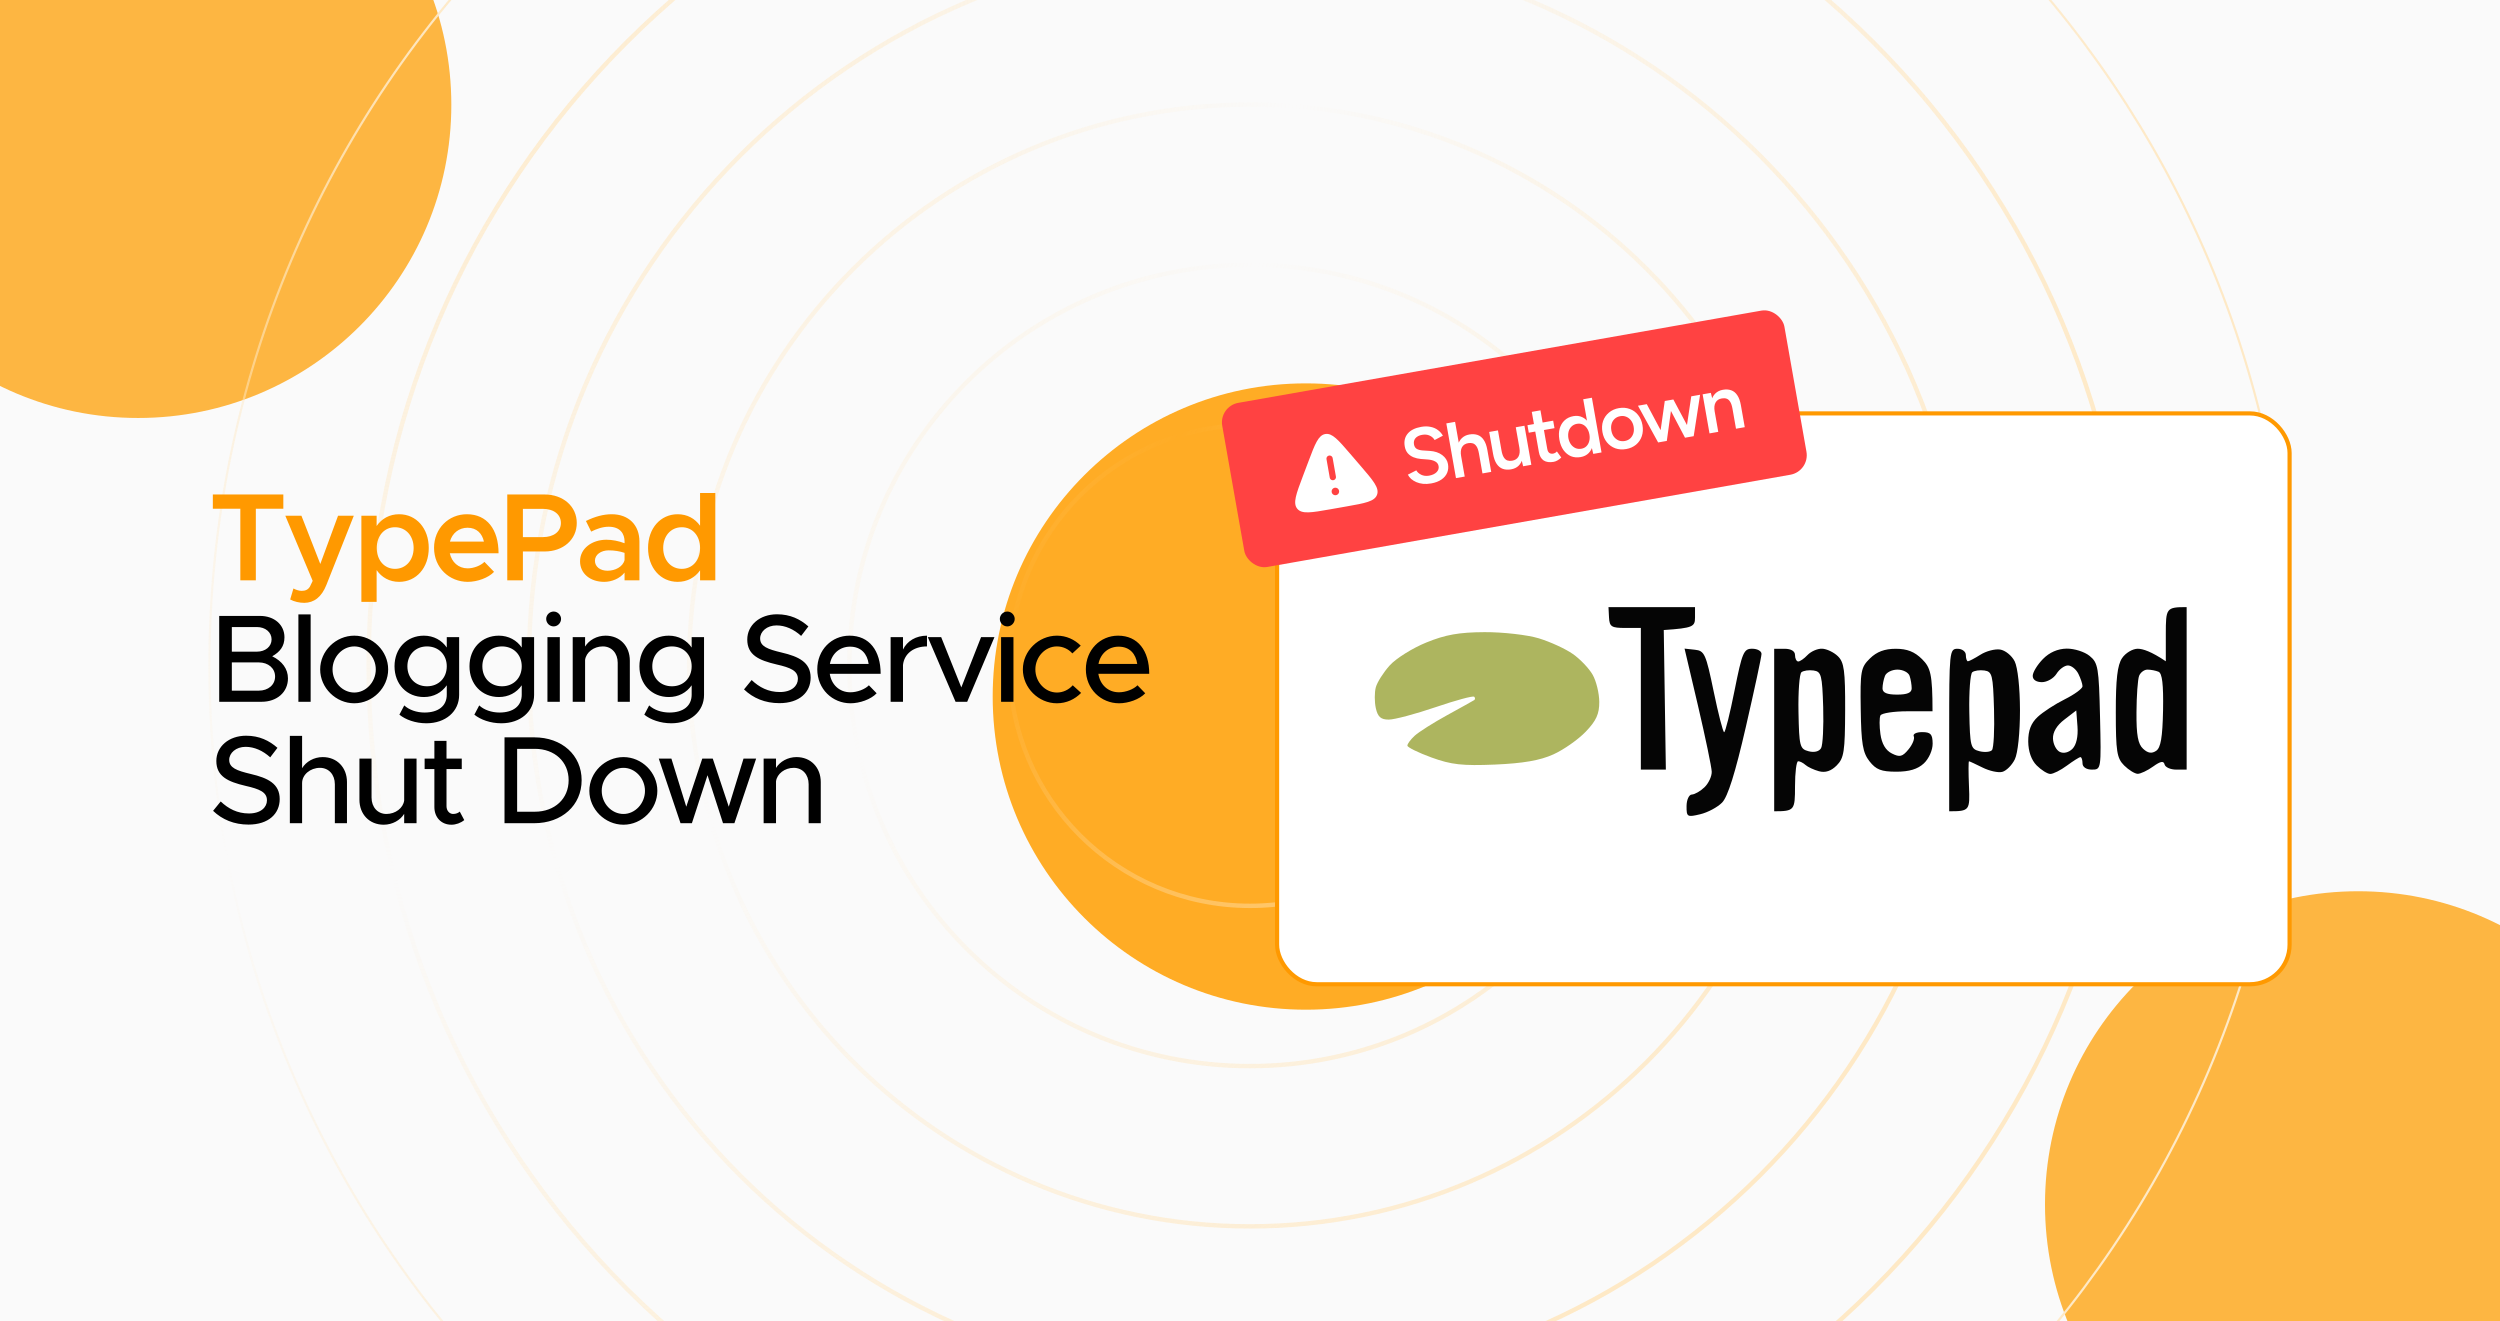 <svg width="350" height="185" viewBox="0 0 350 185" fill="none" xmlns="http://www.w3.org/2000/svg">
<g clip-path="url(#clip0_2392_238)">
<rect width="350" height="185" fill="#FAFAFA"/>
<g filter="url(#filter0_f_2392_238)">
<circle cx="19.343" cy="14.675" r="43.843" fill="#FDB642"/>
</g>
<g filter="url(#filter1_f_2392_238)">
<circle cx="182.819" cy="97.515" r="43.843" fill="#FFAC25"/>
</g>
<g filter="url(#filter2_f_2392_238)">
<circle cx="330.142" cy="168.617" r="43.843" fill="#FDB642"/>
</g>
<path d="M175 -52.514C255.456 -52.514 320.679 12.709 320.679 93.165C320.679 173.621 255.456 238.845 175 238.845C94.543 238.845 29.321 173.621 29.321 93.165C29.321 12.709 94.544 -52.514 175 -52.514ZM298.243 93.165C298.243 161.23 243.065 216.408 175 216.408C106.935 216.408 51.757 161.23 51.757 93.165C51.757 25.1 106.935 -30.078 175 -30.078C243.065 -30.078 298.243 25.1 298.243 93.165ZM275.807 93.165C275.807 148.839 230.674 193.973 175 193.973C119.326 193.972 74.193 148.839 74.193 93.165C74.193 37.491 119.326 -7.641 175 -7.642C230.674 -7.642 275.807 37.491 275.807 93.165ZM253.372 93.165C253.372 136.448 218.283 171.537 175 171.537C131.717 171.537 96.629 136.448 96.629 93.165C96.629 49.882 131.717 14.794 175 14.794C218.283 14.794 253.372 49.882 253.372 93.165ZM230.935 93.165C230.935 124.057 205.892 149.101 175 149.101C144.108 149.1 119.064 124.057 119.064 93.165C119.064 62.273 144.108 37.23 175 37.23C205.892 37.23 230.935 62.273 230.935 93.165ZM208.5 93.165C208.5 111.666 193.501 126.665 175 126.665C156.499 126.665 141.501 111.666 141.501 93.165C141.501 74.664 156.499 59.666 175 59.666C193.501 59.666 208.499 74.664 208.5 93.165ZM208.808 93.165C208.808 74.493 193.671 59.357 175 59.357C156.328 59.358 141.192 74.493 141.192 93.165C141.192 111.837 156.328 126.973 175 126.974C193.671 126.974 208.808 111.837 208.808 93.165ZM231.244 93.165C231.244 62.102 206.062 36.921 175 36.921C143.937 36.921 118.756 62.102 118.755 93.165C118.755 124.228 143.937 149.409 175 149.409C206.062 149.409 231.244 124.228 231.244 93.165ZM253.68 93.165C253.68 49.711 218.453 14.485 175 14.485C131.546 14.486 96.32 49.712 96.32 93.165C96.32 136.619 131.546 171.846 175 171.846C218.453 171.846 253.68 136.619 253.68 93.165ZM276.116 93.165C276.116 37.32 230.844 -7.95 175 -7.95C119.155 -7.95 73.885 37.321 73.884 93.165C73.884 149.01 119.155 194.281 175 194.281C230.844 194.281 276.116 149.01 276.116 93.165ZM298.551 93.165C298.551 24.929 243.235 -30.387 175 -30.387C106.764 -30.387 51.448 24.93 51.448 93.165C51.448 161.401 106.764 216.717 175 216.717C243.235 216.717 298.551 161.401 298.551 93.165Z" stroke="url(#paint0_radial_2392_238)" stroke-width="0.309"/>
<path d="M33.647 81.25V71.222H29.797V69.228H39.667V71.222H35.817V81.25H33.647ZM42.602 84.4C41.92 84.4 41.167 84.225 40.625 83.927L41.08 82.388C41.465 82.597 41.902 82.72 42.235 82.72C42.742 82.72 43.127 82.562 43.39 82.125L43.775 81.32L39.942 72.203H42.2L44.842 78.957L47.327 72.203H49.532L45.7 81.88C45.017 83.595 43.967 84.382 42.602 84.4ZM55.878 71.993C58.276 71.993 60.026 73.953 60.026 76.718C60.026 79.5 58.276 81.46 55.878 81.46C54.531 81.46 53.446 80.847 52.728 79.815V84.26H50.593V72.203H52.728V73.638C53.446 72.605 54.531 71.993 55.878 71.993ZM55.301 79.64C56.823 79.64 57.908 78.415 57.908 76.718C57.908 75.02 56.823 73.812 55.301 73.812C53.796 73.812 52.746 75.02 52.746 76.718C52.746 78.415 53.796 79.64 55.301 79.64ZM65.474 79.57C66.314 79.57 67.312 79.185 67.819 78.66L69.167 80.06C68.379 80.9 66.804 81.46 65.492 81.46C62.902 81.46 60.767 79.483 60.767 76.7C60.767 73.987 62.797 71.993 65.369 71.993C68.169 71.993 69.797 74.11 69.797 77.453H62.972C63.234 78.695 64.179 79.57 65.474 79.57ZM65.457 73.882C64.267 73.882 63.304 74.635 62.989 75.825H67.749C67.504 74.688 66.734 73.882 65.457 73.882ZM71.017 81.25V69.228H76.25C78.822 69.228 80.747 70.873 80.747 73.218C80.747 75.562 78.822 77.207 76.25 77.207H73.205V81.25H71.017ZM73.205 75.195H76.005C77.492 75.195 78.525 74.442 78.525 73.218C78.525 71.993 77.492 71.24 76.005 71.24H73.205V75.195ZM85.635 71.993C88.032 71.993 89.52 73.515 89.52 75.808V81.25H87.438V80.165C86.772 81.005 85.635 81.46 84.585 81.46C82.66 81.46 81.207 80.323 81.207 78.573C81.207 76.787 82.87 75.562 84.9 75.562C85.722 75.562 86.615 75.737 87.438 76.052V75.808C87.438 74.757 86.86 73.743 85.215 73.743C84.358 73.743 83.535 74.04 82.765 74.425L82.03 72.938C83.308 72.308 84.498 71.993 85.635 71.993ZM85.058 79.903C86.09 79.903 87.192 79.377 87.438 78.415V77.4C86.772 77.172 86.02 77.05 85.215 77.05C84.147 77.05 83.29 77.645 83.29 78.502C83.29 79.36 84.043 79.903 85.058 79.903ZM98.009 69.017H100.144V81.25H98.009V79.85C97.292 80.865 96.207 81.46 94.877 81.46C92.479 81.46 90.729 79.5 90.729 76.718C90.729 73.953 92.479 71.993 94.877 71.993C96.207 71.993 97.292 72.588 98.009 73.603V69.017ZM95.454 79.64C96.959 79.64 98.009 78.415 98.009 76.718C98.009 75.02 96.959 73.812 95.454 73.812C93.932 73.812 92.847 75.02 92.847 76.718C92.847 78.415 93.932 79.64 95.454 79.64Z" fill="#FF9900"/>
<path d="M30.689 98.25V86.228H36.394C38.407 86.228 39.824 87.47 39.824 89.22C39.824 90.48 39.194 91.267 38.109 91.88C39.509 92.562 40.314 93.647 40.314 94.978C40.314 96.903 38.774 98.25 36.622 98.25H30.689ZM32.457 91.233H35.957C37.164 91.233 38.022 90.515 38.022 89.517C38.022 88.52 37.164 87.785 35.957 87.785H32.457V91.233ZM32.457 96.692H36.219C37.567 96.692 38.512 95.87 38.512 94.715C38.512 93.56 37.567 92.737 36.219 92.737H32.457V96.692ZM41.775 98.25V86.017H43.49V98.25H41.775ZM49.601 98.46C47.011 98.46 44.823 96.29 44.823 93.718C44.823 91.145 47.011 88.993 49.601 88.993C52.173 88.993 54.343 91.145 54.343 93.718C54.343 96.29 52.173 98.46 49.601 98.46ZM49.601 96.955C51.228 96.955 52.611 95.485 52.611 93.718C52.611 91.968 51.228 90.498 49.601 90.498C47.938 90.498 46.556 91.968 46.556 93.718C46.556 95.485 47.938 96.955 49.601 96.955ZM62.548 89.203H64.28V97.287C64.28 99.615 62.373 101.26 59.695 101.26C58.173 101.26 56.773 100.753 55.915 100.053L56.598 98.757C57.263 99.388 58.348 99.755 59.433 99.755C61.375 99.755 62.548 98.828 62.548 97.252V95.94C61.83 96.972 60.71 97.585 59.345 97.585C56.965 97.585 55.233 95.8 55.233 93.28C55.233 90.76 56.965 88.993 59.345 88.993C60.71 88.993 61.865 89.64 62.548 90.655V89.203ZM59.783 96.08C61.393 96.08 62.548 94.925 62.548 93.28C62.548 91.653 61.393 90.498 59.783 90.498C58.173 90.498 57.035 91.653 57.035 93.28C57.035 94.925 58.173 96.08 59.783 96.08ZM73.042 89.203H74.774V97.287C74.774 99.615 72.867 101.26 70.189 101.26C68.667 101.26 67.267 100.753 66.409 100.053L67.092 98.757C67.757 99.388 68.842 99.755 69.927 99.755C71.869 99.755 73.042 98.828 73.042 97.252V95.94C72.324 96.972 71.204 97.585 69.839 97.585C67.459 97.585 65.727 95.8 65.727 93.28C65.727 90.76 67.459 88.993 69.839 88.993C71.204 88.993 72.359 89.64 73.042 90.655V89.203ZM70.277 96.08C71.887 96.08 73.042 94.925 73.042 93.28C73.042 91.653 71.887 90.498 70.277 90.498C68.667 90.498 67.529 91.653 67.529 93.28C67.529 94.925 68.667 96.08 70.277 96.08ZM77.516 87.698C76.921 87.698 76.466 87.207 76.466 86.647C76.466 86.105 76.921 85.615 77.516 85.615C78.076 85.615 78.548 86.105 78.548 86.647C78.548 87.207 78.076 87.698 77.516 87.698ZM76.641 98.25V89.203H78.373V98.25H76.641ZM84.782 88.993C86.777 88.993 88.177 90.445 88.177 92.493V98.25H86.479V92.79C86.479 91.442 85.622 90.498 84.397 90.498C83.137 90.498 82.052 91.32 81.912 92.388V98.25H80.179V89.203H81.912V90.515C82.454 89.623 83.557 88.993 84.782 88.993ZM96.833 89.203H98.565V97.287C98.565 99.615 96.658 101.26 93.98 101.26C92.458 101.26 91.058 100.753 90.2 100.053L90.883 98.757C91.548 99.388 92.633 99.755 93.718 99.755C95.66 99.755 96.833 98.828 96.833 97.252V95.94C96.115 96.972 94.995 97.585 93.63 97.585C91.25 97.585 89.518 95.8 89.518 93.28C89.518 90.76 91.25 88.993 93.63 88.993C94.995 88.993 96.15 89.64 96.833 90.655V89.203ZM94.068 96.08C95.678 96.08 96.833 94.925 96.833 93.28C96.833 91.653 95.678 90.498 94.068 90.498C92.458 90.498 91.32 91.653 91.32 93.28C91.32 94.925 92.458 96.08 94.068 96.08ZM109.114 98.442C107.102 98.442 105.439 97.743 104.162 96.517L105.229 95.205C106.297 96.22 107.557 96.885 109.184 96.885C110.847 96.885 111.704 96.01 111.704 95.047C111.704 93.91 110.707 93.472 108.694 93.017C106.244 92.44 104.617 91.705 104.617 89.535C104.617 87.522 106.367 86 108.782 86C110.637 86 112.019 86.683 113.174 87.698L112.159 89.028C111.144 88.1 109.937 87.558 108.712 87.558C107.364 87.558 106.419 88.415 106.419 89.377C106.419 90.498 107.452 90.882 109.429 91.355C111.827 91.915 113.489 92.72 113.489 94.873C113.489 96.903 111.949 98.442 109.114 98.442ZM119.056 96.92C120.001 96.92 121.104 96.5 121.646 95.94L122.731 97.06C121.926 97.918 120.351 98.46 119.074 98.46C116.554 98.46 114.419 96.483 114.419 93.7C114.419 90.987 116.431 88.993 118.934 88.993C121.699 88.993 123.291 91.093 123.291 94.33H116.169C116.396 95.835 117.499 96.92 119.056 96.92ZM119.004 90.532C117.604 90.532 116.466 91.478 116.186 92.948H121.611C121.419 91.547 120.561 90.532 119.004 90.532ZM126.419 90.935C126.997 89.745 128.222 88.993 129.779 88.993V90.498C127.907 90.498 126.577 91.53 126.419 93.105V98.25H124.687V89.203H126.419V90.935ZM133.779 98.25L129.894 89.203H131.767L134.584 96.237L137.349 89.203H139.222L135.407 98.25H133.779ZM141.027 87.698C140.432 87.698 139.977 87.207 139.977 86.647C139.977 86.105 140.432 85.615 141.027 85.615C141.587 85.615 142.059 86.105 142.059 86.647C142.059 87.207 141.587 87.698 141.027 87.698ZM140.152 98.25V89.203H141.884V98.25H140.152ZM147.961 98.46C145.388 98.46 143.201 96.29 143.201 93.718C143.201 91.145 145.388 88.993 147.978 88.993C149.273 88.993 150.446 89.535 151.303 90.392L150.131 91.478C149.588 90.865 148.801 90.498 147.961 90.498C146.316 90.498 144.951 91.968 144.951 93.718C144.951 95.485 146.316 96.955 147.978 96.955C148.818 96.955 149.623 96.57 150.183 95.94L151.356 97.007C150.481 97.9 149.308 98.46 147.961 98.46ZM156.657 96.92C157.602 96.92 158.705 96.5 159.247 95.94L160.332 97.06C159.527 97.918 157.952 98.46 156.675 98.46C154.155 98.46 152.02 96.483 152.02 93.7C152.02 90.987 154.032 88.993 156.535 88.993C159.3 88.993 160.892 91.093 160.892 94.33H153.77C153.997 95.835 155.1 96.92 156.657 96.92ZM156.605 90.532C155.205 90.532 154.067 91.478 153.787 92.948H159.212C159.02 91.547 158.162 90.532 156.605 90.532ZM34.784 115.443C32.772 115.443 31.109 114.742 29.832 113.517L30.899 112.205C31.967 113.22 33.227 113.885 34.854 113.885C36.517 113.885 37.374 113.01 37.374 112.047C37.374 110.91 36.377 110.472 34.364 110.017C31.914 109.44 30.287 108.705 30.287 106.535C30.287 104.522 32.037 103 34.452 103C36.307 103 37.689 103.682 38.844 104.697L37.829 106.027C36.814 105.1 35.607 104.557 34.382 104.557C33.034 104.557 32.089 105.415 32.089 106.377C32.089 107.497 33.122 107.882 35.099 108.355C37.497 108.915 39.159 109.72 39.159 111.872C39.159 113.902 37.619 115.443 34.784 115.443ZM45.181 105.992C47.176 105.992 48.576 107.445 48.576 109.492V115.25H46.879V109.79C46.879 108.442 46.021 107.497 44.796 107.497C43.431 107.497 42.294 108.46 42.294 109.632V115.25H40.579V103.017H42.294V107.55C42.836 106.64 43.939 105.992 45.181 105.992ZM56.585 106.202H58.317V115.25H56.585V113.937C56.042 114.83 54.94 115.46 53.715 115.46C51.72 115.46 50.32 114.007 50.32 111.96V106.202H52.017V111.662C52.017 113.01 52.875 113.955 54.1 113.955C55.36 113.955 56.445 113.132 56.585 112.065V106.202ZM64.366 113.622L64.996 114.812C64.506 115.215 63.841 115.46 63.193 115.46C61.793 115.46 60.813 114.445 60.813 112.992V107.672H59.448V106.202H60.813V103.717H62.511V106.202H64.646V107.672H62.511V112.87C62.511 113.5 62.931 113.955 63.438 113.955C63.823 113.955 64.173 113.815 64.366 113.622ZM70.632 115.25V103.227H74.779C78.664 103.227 81.429 105.712 81.429 109.23C81.429 112.747 78.664 115.25 74.779 115.25H70.632ZM72.399 113.64H74.884C77.666 113.64 79.609 111.82 79.609 109.23C79.609 106.657 77.666 104.837 74.884 104.837H72.399V113.64ZM87.287 115.46C84.697 115.46 82.509 113.29 82.509 110.717C82.509 108.145 84.697 105.992 87.287 105.992C89.859 105.992 92.029 108.145 92.029 110.717C92.029 113.29 89.859 115.46 87.287 115.46ZM87.287 113.955C88.914 113.955 90.297 112.485 90.297 110.717C90.297 108.967 88.914 107.497 87.287 107.497C85.624 107.497 84.242 108.967 84.242 110.717C84.242 112.485 85.624 113.955 87.287 113.955ZM95.273 115.25L92.228 106.202H93.995L96.078 112.94L98.318 106.202H99.788L102.028 112.94L104.093 106.202H105.86L102.815 115.25H101.223L99.053 108.53L96.865 115.25H95.273ZM111.512 105.992C113.507 105.992 114.907 107.445 114.907 109.492V115.25H113.209V109.79C113.209 108.442 112.352 107.497 111.127 107.497C109.867 107.497 108.782 108.32 108.642 109.387V115.25H106.909V106.202H108.642V107.515C109.184 106.622 110.287 105.992 111.512 105.992Z" fill="black"/>
<rect x="178.792" y="57.878" width="141.75" height="79.917" rx="5.542" fill="white"/>
<rect x="178.792" y="57.878" width="141.75" height="79.917" rx="5.542" stroke="#FF9900" stroke-width="0.583"/>
<path opacity="0.99" fill-rule="evenodd" clip-rule="evenodd" d="M225.262 86.454C225.332 87.738 225.607 87.913 227.532 87.913H229.719V107.746H233.219L232.927 88.204C237.022 87.93 237.302 87.726 237.302 86.454V84.996H225.187L225.262 86.454ZM303.213 88.788V92.579C301.183 91.214 299.999 90.824 299.276 90.824C298.558 90.829 297.567 91.419 297.088 92.142C296.435 93.11 296.207 95.099 296.213 99.725C296.213 105.214 296.359 106.142 297.38 107.163C298.022 107.804 298.879 108.329 299.276 108.335C299.678 108.335 300.647 107.88 301.434 107.314C302.472 106.568 302.91 106.486 303.038 107.017C303.137 107.419 303.872 107.746 304.672 107.746H306.13V84.996C303.266 84.996 303.213 85.13 303.213 88.788ZM299.474 94.621C299.661 94.143 300.186 93.746 300.641 93.746C301.096 93.746 301.796 93.88 302.192 94.044C302.712 94.254 302.892 95.834 302.828 99.439C302.752 103.237 302.507 104.689 301.854 105.121C301.236 105.535 300.705 105.448 300.034 104.829C299.317 104.17 299.083 102.916 299.107 99.725C299.118 97.398 299.287 95.105 299.474 94.621ZM237.728 98.839C238.761 103.26 239.624 107.396 239.642 108.038C239.659 108.679 239.204 109.659 238.632 110.214C238.055 110.762 237.262 111.223 236.859 111.234C236.462 111.24 236.124 111.969 236.118 112.85C236.107 114.367 236.206 114.431 238.014 113.999C239.064 113.754 240.447 113.019 241.088 112.366C241.893 111.549 242.926 108.259 244.425 101.738C245.621 96.54 246.607 91.961 246.612 91.559C246.624 91.156 246.041 90.824 245.317 90.824C244.122 90.812 243.906 91.325 242.838 96.663C242.197 99.883 241.543 102.514 241.38 102.508C241.222 102.508 240.563 99.941 239.916 96.814C238.825 91.547 238.632 91.109 237.291 90.964L235.838 90.806L237.728 98.839ZM248.386 102.204V113.579C251.238 113.579 251.302 113.428 251.302 110.079C251.302 108.154 251.501 106.574 251.74 106.574C251.979 106.568 252.44 106.801 252.761 107.087C253.082 107.379 253.933 107.775 254.657 107.974C255.543 108.213 256.348 107.956 257.136 107.163C258.162 106.136 258.302 105.203 258.32 99.434C258.337 93.886 258.18 92.719 257.299 91.868C256.727 91.314 255.736 90.841 255.094 90.818C254.452 90.794 253.537 91.197 253.052 91.704C252.574 92.218 251.979 92.62 251.74 92.609C251.501 92.591 251.302 92.189 251.302 91.704C251.302 91.162 250.754 90.829 249.844 90.829H248.386V102.204ZM252.201 94.114C252.481 93.886 253.245 93.775 253.904 93.869C254.983 94.026 255.106 94.504 255.246 98.996C255.327 101.726 255.193 104.31 254.954 104.736C254.68 105.214 253.997 105.384 253.198 105.174C251.973 104.853 251.88 104.491 251.787 99.679C251.734 96.844 251.921 94.341 252.201 94.114ZM261.791 92.183C260.513 93.437 260.42 93.944 260.502 99.329C260.572 104.106 260.787 105.378 261.727 106.579C262.642 107.752 263.383 108.038 265.483 108.038C267.292 108.038 268.482 107.682 269.345 106.871C270.045 106.212 270.582 105.004 270.57 104.1C270.558 102.782 270.29 102.496 269.094 102.496C268.295 102.496 267.77 102.759 267.927 103.079C268.091 103.4 267.758 104.223 267.198 104.905C266.341 105.949 265.967 106.043 264.865 105.489C263.996 105.057 263.453 104.135 263.261 102.788C263.103 101.668 263.103 100.484 263.261 100.163C263.424 99.842 265.127 99.579 267.052 99.579H270.552C270.552 94.329 270.261 93.454 269.094 92.288C268.044 91.244 267.006 90.829 265.402 90.829C263.85 90.829 262.747 91.244 261.791 92.183ZM263.897 94.621C264.083 94.143 264.871 93.746 265.647 93.746C266.417 93.746 267.187 94.143 267.344 94.621C267.507 95.105 267.636 95.893 267.636 96.371C267.636 96.984 267.017 97.246 265.594 97.246C264.171 97.246 263.552 96.984 263.552 96.371C263.552 95.893 263.704 95.105 263.897 94.621ZM272.886 102.204V113.579C275.756 113.579 275.797 113.463 275.657 110.079C275.575 108.154 275.575 106.579 275.657 106.579C275.738 106.579 276.59 106.976 277.552 107.454C278.515 107.939 279.763 108.213 280.323 108.061C280.883 107.915 281.671 107.128 282.073 106.311C282.499 105.448 282.797 102.589 282.797 99.434C282.791 96.272 282.482 93.437 282.05 92.579C281.647 91.78 280.726 91.039 280.008 90.934C279.291 90.829 278.048 91.156 277.255 91.664C276.456 92.165 275.674 92.579 275.511 92.579C275.353 92.579 275.219 92.189 275.219 91.704C275.219 91.22 274.7 90.829 274.052 90.829C272.927 90.829 272.886 91.22 272.886 102.204ZM276.117 94.114C276.397 93.886 277.162 93.775 277.821 93.869C278.906 94.026 279.022 94.504 279.162 99.288C279.25 102.175 279.116 104.754 278.871 105.022C278.626 105.284 277.838 105.354 277.115 105.168C275.89 104.853 275.797 104.497 275.703 99.679C275.651 96.844 275.837 94.341 276.117 94.114ZM286.011 92.264C285.241 93.052 284.593 94.102 284.582 94.598C284.564 95.152 285.06 95.496 285.865 95.502C286.588 95.502 287.504 94.977 287.907 94.335C288.309 93.688 289.032 93.163 289.511 93.163C289.995 93.163 290.648 93.688 290.969 94.329C291.29 94.971 291.552 95.759 291.552 96.079C291.552 96.4 290.438 97.217 289.073 97.899C287.708 98.576 285.999 99.69 285.264 100.379C284.337 101.254 283.946 102.274 283.952 103.809C283.963 105.203 284.395 106.422 285.136 107.163C285.777 107.804 286.629 108.341 287.032 108.353C287.434 108.364 288.484 107.839 289.365 107.186C290.246 106.533 291.103 105.996 291.261 105.996C291.424 105.996 291.552 106.393 291.552 106.871C291.552 107.39 292.089 107.746 292.865 107.746C294.166 107.752 294.177 107.688 294.002 100.309C293.845 93.46 293.728 92.789 292.544 91.827C291.838 91.249 290.397 90.794 289.336 90.806C288.093 90.824 286.921 91.331 286.011 92.264ZM290.677 99.463L290.847 101.709C290.952 103.114 290.689 104.281 290.147 104.829C289.622 105.354 288.916 105.529 288.373 105.267C287.877 105.028 287.446 104.194 287.417 103.418C287.376 102.502 287.947 101.551 289.021 100.734L290.677 99.463Z" fill="#040404"/>
<path fill-rule="evenodd" clip-rule="evenodd" d="M199.678 89.953C197.753 90.734 195.454 92.175 194.573 93.144C193.693 94.118 192.812 95.5 192.613 96.224C192.421 96.947 192.421 98.259 192.613 99.14C192.888 100.365 193.313 100.744 194.428 100.744C195.233 100.744 198.184 99.957 200.99 99C203.796 98.044 206.228 97.384 206.386 97.542C206.543 97.699 206.543 97.915 206.386 98.014C206.228 98.119 204.519 99.07 202.594 100.126C200.669 101.182 198.628 102.477 198.056 103.002C197.484 103.527 197.023 104.151 197.035 104.39C197.047 104.629 198.563 105.376 200.407 106.047C203.172 107.056 204.735 107.231 209.303 107.039C213.234 106.869 215.608 106.461 217.469 105.615C218.916 104.962 220.952 103.533 222.002 102.436C223.472 100.908 223.909 99.951 223.898 98.265C223.892 97.064 223.478 95.354 222.976 94.474C222.48 93.593 221.232 92.28 220.205 91.563C219.184 90.839 217.032 89.854 215.428 89.364C213.823 88.879 210.411 88.489 207.844 88.5C204.268 88.518 202.361 88.856 199.678 89.953Z" fill="#ADB55F"/>
<rect x="170.632" y="56.879" width="79.917" height="23.333" rx="2.777" transform="rotate(-10 170.632 56.879)" fill="#FF4242"/>
<path d="M188.463 70.91L186.251 71.3C183.591 71.769 182.261 72.003 181.619 71.225C180.976 70.446 181.454 69.179 182.41 66.645L183.187 64.586C184.105 62.152 184.565 60.935 185.534 60.764C186.503 60.593 187.351 61.58 189.046 63.553L190.481 65.222C192.246 67.276 193.128 68.303 192.79 69.255C192.453 70.206 191.123 70.441 188.463 70.91Z" fill="white"/>
<path d="M186.141 64.211L186.597 66.796" stroke="#FF4242" stroke-width="0.875" stroke-linecap="round" stroke-linejoin="round"/>
<path d="M186.951 68.801L186.952 68.806" stroke="#FF4242" stroke-width="1.05" stroke-linecap="round" stroke-linejoin="round"/>
<path d="M200.354 67.683C199.953 67.754 199.576 67.772 199.224 67.736C198.879 67.699 198.564 67.619 198.279 67.496C198.001 67.372 197.761 67.223 197.557 67.048C197.359 66.865 197.208 66.666 197.102 66.452L198.282 65.849C198.424 66.102 198.652 66.306 198.965 66.462C199.278 66.617 199.64 66.662 200.05 66.597C200.524 66.514 200.882 66.349 201.124 66.103C201.367 65.858 201.46 65.574 201.403 65.253C201.352 64.962 201.193 64.745 200.928 64.604C200.661 64.455 200.321 64.365 199.91 64.332L198.926 64.257C198.552 64.226 198.203 64.144 197.879 64.013C197.563 63.881 197.296 63.691 197.079 63.444C196.87 63.195 196.732 62.881 196.665 62.501C196.539 61.787 196.675 61.191 197.072 60.715C197.468 60.231 198.1 59.913 198.968 59.76C199.457 59.674 199.897 59.675 200.289 59.764C200.686 59.844 201.029 59.995 201.316 60.215C201.601 60.428 201.832 60.688 202.006 60.996L200.85 61.605C200.689 61.333 200.457 61.126 200.154 60.984C199.851 60.842 199.498 60.806 199.097 60.877C198.681 60.95 198.371 61.106 198.165 61.346C197.966 61.584 197.897 61.878 197.959 62.228C198.009 62.513 198.14 62.719 198.35 62.847C198.567 62.967 198.843 63.039 199.178 63.062L200.159 63.126C200.875 63.173 201.458 63.367 201.909 63.709C202.36 64.05 202.63 64.469 202.717 64.965C202.794 65.403 202.757 65.808 202.605 66.181C202.452 66.554 202.185 66.872 201.803 67.135C201.427 67.396 200.945 67.579 200.354 67.683ZM203.836 66.934L202.485 59.275L203.711 59.059L205.061 66.718L203.836 66.934ZM207.544 66.28L207.051 63.479L208.276 63.263L208.77 66.064L207.544 66.28ZM207.051 63.479C206.973 63.041 206.863 62.715 206.72 62.5C206.575 62.277 206.404 62.134 206.205 62.072C206.013 62.008 205.8 61.996 205.567 62.037C205.15 62.103 204.853 62.295 204.675 62.612C204.505 62.928 204.466 63.344 204.557 63.862L204.087 63.945C203.985 63.369 203.982 62.862 204.078 62.424C204.18 61.977 204.369 61.621 204.645 61.354C204.92 61.08 205.273 60.905 205.703 60.829C206.134 60.753 206.521 60.775 206.866 60.895C207.21 61.014 207.495 61.246 207.721 61.59C207.954 61.925 208.122 62.388 208.226 62.979L208.276 63.263L207.051 63.479ZM213.238 65.276L212.995 64.281L212.208 59.817L213.423 59.603L214.387 65.073L213.238 65.276ZM208.982 63.274L208.488 60.473L209.714 60.257L210.208 63.058L208.982 63.274ZM210.208 63.058C210.283 63.488 210.394 63.815 210.538 64.037C210.683 64.26 210.851 64.403 211.043 64.467C211.242 64.53 211.458 64.541 211.691 64.5C212.108 64.434 212.406 64.242 212.583 63.925C212.76 63.608 212.803 63.191 212.712 62.673L213.171 62.592C213.273 63.168 213.273 63.679 213.171 64.126C213.075 64.564 212.89 64.92 212.615 65.194C212.346 65.46 211.992 65.631 211.555 65.708C211.124 65.784 210.737 65.762 210.393 65.642C210.055 65.521 209.77 65.29 209.537 64.947C209.303 64.605 209.135 64.142 209.032 63.558L208.982 63.274L210.208 63.058ZM217.512 64.658C216.935 64.76 216.469 64.695 216.112 64.465C215.762 64.226 215.539 63.836 215.444 63.297L214.45 57.662L215.665 57.448L216.618 62.853C216.663 63.108 216.755 63.291 216.895 63.402C217.042 63.511 217.233 63.545 217.466 63.504C217.539 63.491 217.617 63.462 217.699 63.418C217.781 63.373 217.87 63.301 217.965 63.202L218.578 64.052C218.412 64.217 218.239 64.349 218.061 64.448C217.884 64.555 217.701 64.624 217.512 64.658ZM214.029 60.579L213.843 59.529L217.443 58.894L217.628 59.944L214.029 60.579ZM223.054 63.545L222.82 62.537L221.649 55.896L222.864 55.682L224.214 63.341L223.054 63.545ZM221.294 63.991C220.798 64.078 220.343 64.038 219.93 63.87C219.523 63.694 219.176 63.409 218.889 63.016C218.608 62.622 218.418 62.137 218.316 61.56C218.213 60.977 218.226 60.456 218.356 59.997C218.492 59.529 218.721 59.146 219.045 58.849C219.374 58.542 219.787 58.345 220.283 58.258C220.743 58.177 221.158 58.228 221.528 58.411C221.905 58.585 222.219 58.872 222.47 59.271C222.719 59.663 222.896 60.151 222.999 60.735C223.1 61.311 223.101 61.83 223.002 62.291C222.903 62.752 222.707 63.133 222.414 63.432C222.127 63.724 221.754 63.91 221.294 63.991ZM221.404 62.821C221.681 62.772 221.912 62.656 222.098 62.473C222.29 62.281 222.421 62.044 222.491 61.761C222.569 61.476 222.578 61.162 222.517 60.82C222.457 60.477 222.341 60.185 222.171 59.944C222.008 59.702 221.804 59.528 221.56 59.42C221.323 59.312 221.062 59.283 220.777 59.333C220.485 59.384 220.239 59.503 220.039 59.689C219.839 59.874 219.696 60.11 219.611 60.396C219.533 60.68 219.521 60.995 219.574 61.339C219.642 61.68 219.761 61.971 219.931 62.212C220.109 62.451 220.324 62.628 220.577 62.741C220.836 62.846 221.112 62.872 221.404 62.821ZM227.671 62.867C227.124 62.963 226.614 62.929 226.141 62.764C225.674 62.591 225.282 62.31 224.966 61.922C224.649 61.534 224.441 61.059 224.342 60.498C224.243 59.936 224.273 59.42 224.43 58.948C224.595 58.475 224.868 58.081 225.248 57.766C225.628 57.443 226.091 57.234 226.638 57.138C227.185 57.041 227.692 57.08 228.159 57.253C228.624 57.419 229.011 57.697 229.321 58.086C229.637 58.474 229.845 58.949 229.944 59.51C230.043 60.072 230.014 60.588 229.856 61.06C229.699 61.531 229.43 61.928 229.051 62.251C228.67 62.566 228.21 62.771 227.671 62.867ZM227.472 61.74C227.771 61.687 228.024 61.567 228.232 61.38C228.438 61.186 228.585 60.949 228.671 60.671C228.756 60.385 228.768 60.071 228.708 59.728C228.647 59.385 228.525 59.098 228.342 58.868C228.164 58.628 227.946 58.456 227.687 58.351C227.426 58.239 227.143 58.21 226.836 58.264C226.53 58.318 226.273 58.439 226.065 58.626C225.858 58.813 225.711 59.049 225.626 59.335C225.541 59.621 225.529 59.935 225.59 60.278C225.65 60.621 225.769 60.912 225.947 61.151C226.13 61.382 226.352 61.553 226.613 61.666C226.879 61.769 227.165 61.794 227.472 61.74ZM235.913 61.278L236.776 55.485L238.012 55.267L237.117 61.066L235.913 61.278ZM232.248 61.924L233.067 56.139L234.15 55.948L233.353 61.729L232.248 61.924ZM232.139 61.943L229.314 56.801L230.55 56.583L233.298 61.739L232.139 61.943ZM235.902 61.28L233.187 56.118L234.27 55.927L237.018 61.083L235.902 61.28ZM239.331 60.675L238.367 55.205L239.516 55.002L239.77 55.995L240.557 60.459L239.331 60.675ZM243.04 60.021L242.547 57.22L243.772 57.004L244.266 59.805L243.04 60.021ZM242.547 57.22C242.469 56.783 242.359 56.456 242.216 56.241C242.079 56.017 241.91 55.873 241.711 55.811C241.52 55.747 241.303 55.736 241.063 55.779C240.653 55.843 240.359 56.034 240.182 56.351C240.005 56.668 239.962 57.086 240.053 57.603L239.594 57.684C239.492 57.108 239.489 56.601 239.585 56.163C239.679 55.718 239.865 55.362 240.141 55.095C240.416 54.821 240.769 54.646 241.199 54.57C241.637 54.493 242.024 54.515 242.362 54.636C242.706 54.755 242.991 54.987 243.217 55.331C243.449 55.666 243.618 56.129 243.722 56.72L243.772 57.004L242.547 57.22Z" fill="white"/>
</g>
<defs>
<filter id="filter0_f_2392_238" x="-219.358" y="-224.026" width="477.402" height="477.404" filterUnits="userSpaceOnUse" color-interpolation-filters="sRGB">
<feFlood flood-opacity="0" result="BackgroundImageFix"/>
<feBlend mode="normal" in="SourceGraphic" in2="BackgroundImageFix" result="shape"/>
<feGaussianBlur stdDeviation="97.429" result="effect1_foregroundBlur_2392_238"/>
</filter>
<filter id="filter1_f_2392_238" x="-7.168" y="-92.472" width="379.973" height="379.975" filterUnits="userSpaceOnUse" color-interpolation-filters="sRGB">
<feFlood flood-opacity="0" result="BackgroundImageFix"/>
<feBlend mode="normal" in="SourceGraphic" in2="BackgroundImageFix" result="shape"/>
<feGaussianBlur stdDeviation="73.072" result="effect1_foregroundBlur_2392_238"/>
</filter>
<filter id="filter2_f_2392_238" x="91.441" y="-70.085" width="477.402" height="477.404" filterUnits="userSpaceOnUse" color-interpolation-filters="sRGB">
<feFlood flood-opacity="0" result="BackgroundImageFix"/>
<feBlend mode="normal" in="SourceGraphic" in2="BackgroundImageFix" result="shape"/>
<feGaussianBlur stdDeviation="97.429" result="effect1_foregroundBlur_2392_238"/>
</filter>
<radialGradient id="paint0_radial_2392_238" cx="0" cy="0" r="1" gradientUnits="userSpaceOnUse" gradientTransform="translate(55.708 -2.793) rotate(1.203) scale(250.013)">
<stop stop-color="#FEE9C6"/>
<stop offset="0.505" stop-color="#FEE9C6" stop-opacity="0"/>
<stop offset="1" stop-color="#FEE9C6"/>
</radialGradient>
<clipPath id="clip0_2392_238">
<rect width="350" height="185" fill="white"/>
</clipPath>
</defs>
</svg>
